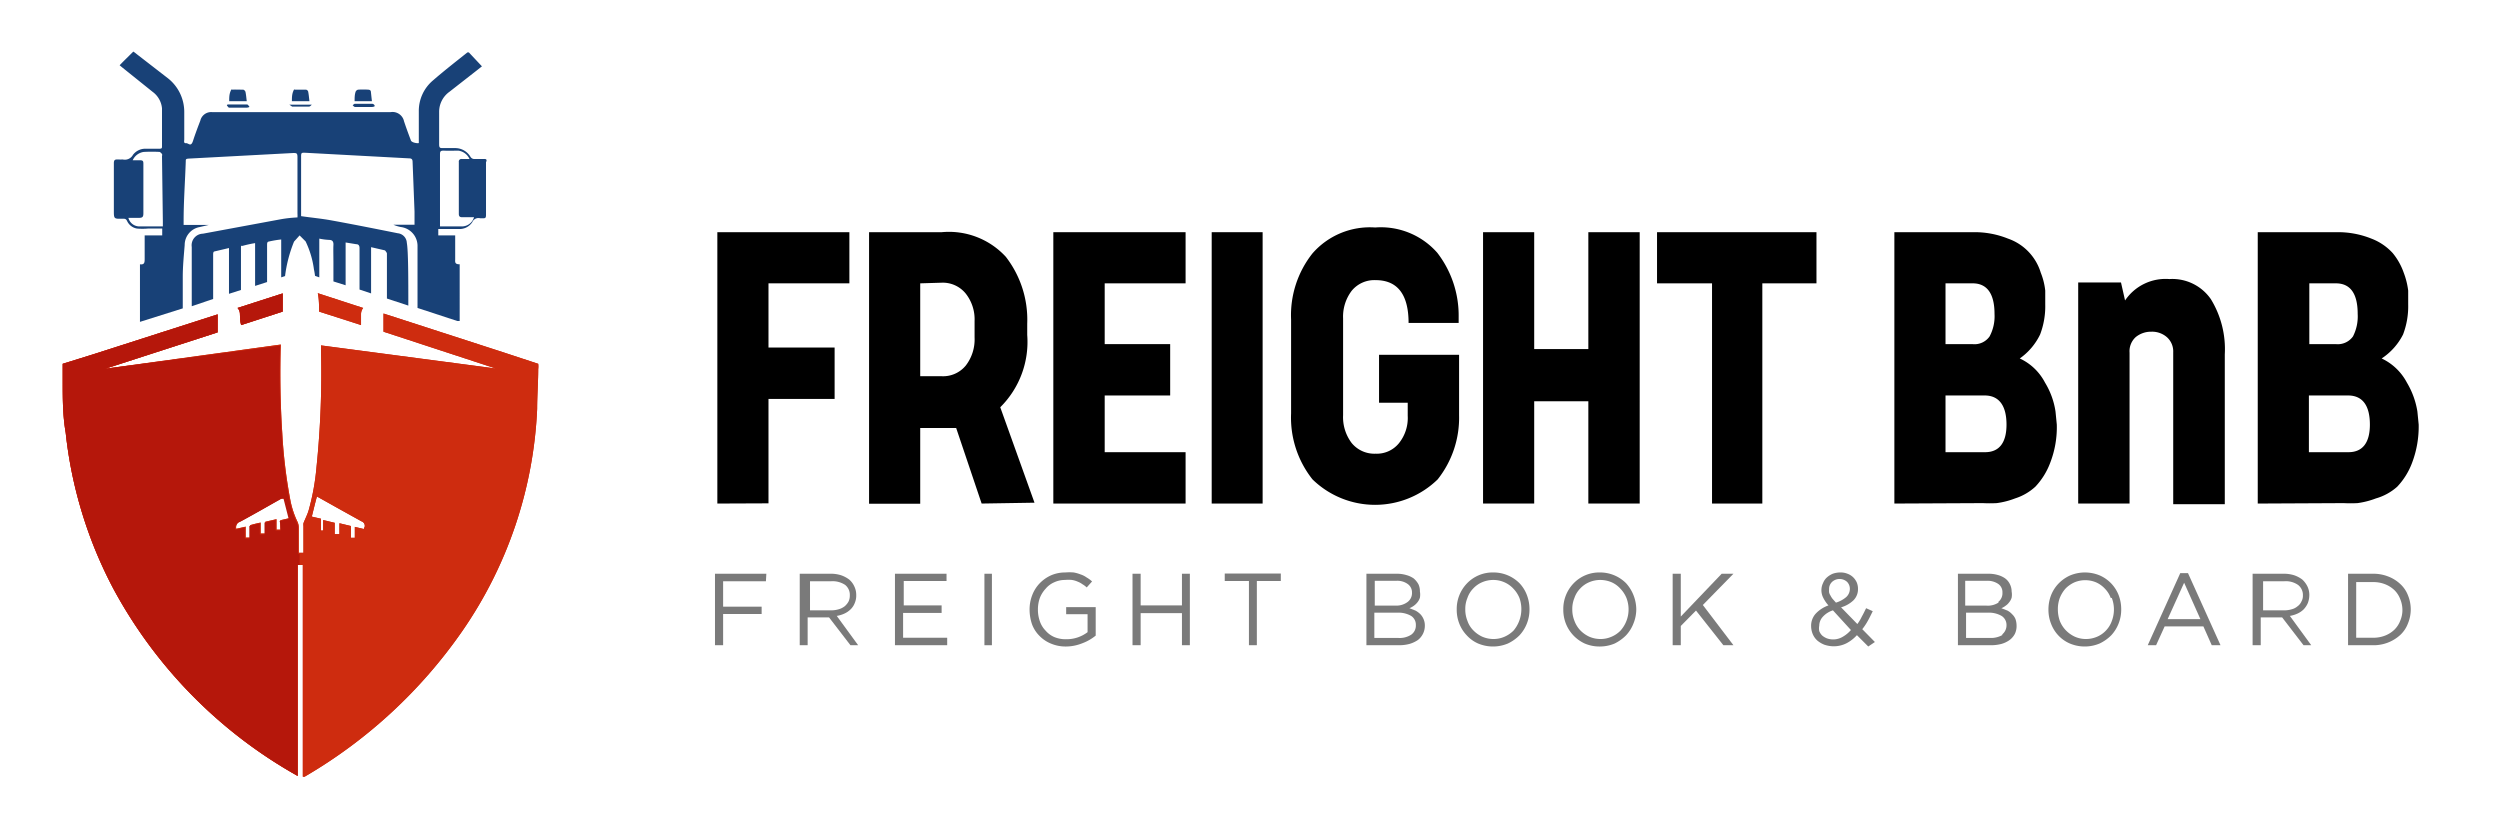 <svg id="Layer_1" data-name="Layer 1" xmlns="http://www.w3.org/2000/svg" viewBox="0 0 116.82 38.85"><path d="M35.79,27.16h-2v1.19h1.8v.34h-1.8v1.46h-.38V26.81h2.4Z" style="fill:#7a7a7a"/><path d="M39.74,30.15l-1-1.3h-1v1.3h-.37V26.81h1.43a1.55,1.55,0,0,1,.5.07,1.37,1.37,0,0,1,.38.2.93.93,0,0,1,.24.32.91.91,0,0,1,.09.41.87.87,0,0,1-.07.37.81.81,0,0,1-.19.29,1,1,0,0,1-.29.2,1.37,1.37,0,0,1-.36.11l1,1.37Zm-.25-2.82a1.06,1.06,0,0,0-.64-.17h-1v1.36h1a1.21,1.21,0,0,0,.34-.05.82.82,0,0,0,.28-.14.79.79,0,0,0,.18-.22.65.65,0,0,0,.06-.29A.59.59,0,0,0,39.49,27.33Z" style="fill:#7a7a7a"/><path d="M44.23,27.15h-2v1.14H44v.35H42.2V29.8h2.06v.35H41.82V26.81h2.41Z" style="fill:#7a7a7a"/><path d="M46.35,26.81v3.34H46V26.81Z" style="fill:#7a7a7a"/><path d="M50.57,30.06a2.06,2.06,0,0,1-.76.15,1.76,1.76,0,0,1-.71-.14,1.58,1.58,0,0,1-.54-.37,1.5,1.5,0,0,1-.34-.54,2.15,2.15,0,0,1-.11-.68,1.84,1.84,0,0,1,.12-.66,1.64,1.64,0,0,1,.34-.55,1.71,1.71,0,0,1,.53-.38,1.65,1.65,0,0,1,.68-.14,2.38,2.38,0,0,1,.39,0,1.68,1.68,0,0,1,.32.09,1,1,0,0,1,.28.14,1.43,1.43,0,0,1,.26.19l-.25.28a1,1,0,0,0-.2-.15.94.94,0,0,0-.22-.12,1.07,1.07,0,0,0-.27-.08,1.58,1.58,0,0,0-.32,0,1.19,1.19,0,0,0-.51.11,1.08,1.08,0,0,0-.4.3,1.36,1.36,0,0,0-.27.43,1.61,1.61,0,0,0-.09.54,1.63,1.63,0,0,0,.09.55,1.16,1.16,0,0,0,.27.44,1.12,1.12,0,0,0,.41.3,1.38,1.38,0,0,0,.55.1,1.62,1.62,0,0,0,1-.33V28.7h-1v-.33h1.38V29.7A2.2,2.2,0,0,1,50.57,30.06Z" style="fill:#7a7a7a"/><path d="M53.3,28.65v1.5h-.38V26.81h.38v1.48h1.93V26.81h.37v3.34h-.37v-1.5Z" style="fill:#7a7a7a"/><path d="M58.73,30.15h-.37v-3H57.23v-.35h2.62v.35H58.73Z" style="fill:#7a7a7a"/><path d="M65.71,26.87a1.13,1.13,0,0,1,.35.16,1,1,0,0,1,.22.27.77.77,0,0,1,.07.34.85.85,0,0,1,0,.29.66.66,0,0,1-.12.22.83.83,0,0,1-.17.16,1,1,0,0,1-.2.11l.28.11a1,1,0,0,1,.23.17.76.76,0,0,1,.15.23.73.73,0,0,1,.06.3.84.84,0,0,1-.33.68,1.4,1.4,0,0,1-.39.18,1.88,1.88,0,0,1-.49.06H63.85V26.81h1.42A1.51,1.51,0,0,1,65.71,26.87Zm.05,1.27a.52.52,0,0,0,.22-.45.48.48,0,0,0-.2-.4.83.83,0,0,0-.54-.15h-1V28.3h1A.88.88,0,0,0,65.76,28.14Zm.18,1.52a.52.52,0,0,0,.22-.45.49.49,0,0,0-.22-.43,1.19,1.19,0,0,0-.66-.15H64.22v1.18h1.12A1,1,0,0,0,65.94,29.66Z" style="fill:#7a7a7a"/><path d="M71.35,29.13a1.71,1.71,0,0,1-.35.56,1.94,1.94,0,0,1-.54.38,1.8,1.8,0,0,1-1.39,0,1.56,1.56,0,0,1-.53-.38,1.67,1.67,0,0,1-.35-.55,1.76,1.76,0,0,1-.12-.66,1.72,1.72,0,0,1,.47-1.21,1.66,1.66,0,0,1,1.24-.52,1.71,1.71,0,0,1,1.23.51,1.64,1.64,0,0,1,.34.55,1.84,1.84,0,0,1,.12.66A1.76,1.76,0,0,1,71.35,29.13ZM71,27.94a1.39,1.39,0,0,0-.28-.43,1.25,1.25,0,0,0-.42-.3,1.27,1.27,0,0,0-.52-.11,1.32,1.32,0,0,0-.53.11,1.22,1.22,0,0,0-.41.29,1.16,1.16,0,0,0-.27.44,1.32,1.32,0,0,0-.1.53,1.4,1.4,0,0,0,.1.54,1.16,1.16,0,0,0,.27.44,1.4,1.4,0,0,0,.42.3,1.32,1.32,0,0,0,.53.11,1.27,1.27,0,0,0,.52-.11,1.37,1.37,0,0,0,.42-.29A1.56,1.56,0,0,0,71,27.94Z" style="fill:#7a7a7a"/><path d="M76.33,29.13a1.71,1.71,0,0,1-.35.56,2,2,0,0,1-.53.38,1.78,1.78,0,0,1-.7.14,1.75,1.75,0,0,1-.7-.14,1.72,1.72,0,0,1-.88-.93,1.76,1.76,0,0,1-.12-.66,1.72,1.72,0,0,1,.47-1.21,1.66,1.66,0,0,1,1.24-.52,1.71,1.71,0,0,1,1.23.51,1.85,1.85,0,0,1,.47,1.21A1.76,1.76,0,0,1,76.33,29.13ZM76,27.94a1.39,1.39,0,0,0-.28-.43,1.21,1.21,0,0,0-.41-.3,1.36,1.36,0,0,0-.53-.11,1.32,1.32,0,0,0-.53.11,1.22,1.22,0,0,0-.41.29,1.16,1.16,0,0,0-.27.44,1.32,1.32,0,0,0-.1.53,1.4,1.4,0,0,0,.1.54,1.3,1.3,0,0,0,.27.44,1.4,1.4,0,0,0,.42.3,1.32,1.32,0,0,0,.53.11,1.27,1.27,0,0,0,.52-.11,1.26,1.26,0,0,0,.42-.29A1.49,1.49,0,0,0,76,27.94Z" style="fill:#7a7a7a"/><path d="M81,30.15h-.47l-1.28-1.62-.71.72v.9h-.38V26.81h.38v2l1.91-2H81l-1.43,1.46Z" style="fill:#7a7a7a"/><path d="M87.3,30.21l-.53-.53a1.75,1.75,0,0,1-.49.38,1.33,1.33,0,0,1-.6.14,1.42,1.42,0,0,1-.42-.07,1.19,1.19,0,0,1-.33-.19.84.84,0,0,1-.22-.3,1,1,0,0,1-.08-.38.84.84,0,0,1,.21-.58,1.49,1.49,0,0,1,.6-.39,1.6,1.6,0,0,1-.25-.37.77.77,0,0,1,0-.68.68.68,0,0,1,.18-.26,1,1,0,0,1,.27-.17,1.06,1.06,0,0,1,.37-.06.83.83,0,0,1,.32.06.76.76,0,0,1,.26.16.81.81,0,0,1,.17.24.77.77,0,0,1,.06.3.73.73,0,0,1-.21.54,1.41,1.41,0,0,1-.58.33l.76.78a2,2,0,0,0,.21-.35c.07-.12.13-.25.2-.39l.31.14c-.08.16-.15.31-.23.45a2.65,2.65,0,0,1-.26.39l.59.6Zm-1.65-1.69a1.07,1.07,0,0,0-.49.32.62.62,0,0,0-.15.4.66.66,0,0,0,0,.25.6.6,0,0,0,.14.21.8.8,0,0,0,.22.13.87.87,0,0,0,.73-.07,1.45,1.45,0,0,0,.39-.32Zm.66-1.33a.52.52,0,0,0-.7,0,.45.45,0,0,0-.14.35.61.61,0,0,0,0,.14.42.42,0,0,0,.06.14,1,1,0,0,0,.1.16l.16.18a1.34,1.34,0,0,0,.48-.26.52.52,0,0,0,.17-.38A.46.46,0,0,0,86.31,27.19Z" style="fill:#7a7a7a"/><path d="M93.36,26.87a1.07,1.07,0,0,1,.34.16.71.71,0,0,1,.22.27.77.77,0,0,1,.08.34.84.84,0,0,1,0,.29.66.66,0,0,1-.12.22.64.64,0,0,1-.17.16.72.72,0,0,1-.19.11l.28.11a.76.76,0,0,1,.22.17.63.63,0,0,1,.16.23.94.94,0,0,1,.05.3.83.83,0,0,1-.08.39.86.86,0,0,1-.25.29,1.22,1.22,0,0,1-.38.18,1.9,1.9,0,0,1-.5.06H91.49V26.81h1.42A1.53,1.53,0,0,1,93.36,26.87Zm0,1.27a.52.52,0,0,0,.21-.45.47.47,0,0,0-.19-.4.88.88,0,0,0-.55-.15h-1V28.3h1A.9.9,0,0,0,93.41,28.14Zm.18,1.52a.55.55,0,0,0,.22-.45.5.5,0,0,0-.23-.43,1.19,1.19,0,0,0-.66-.15h-1v1.18H93A1.07,1.07,0,0,0,93.59,29.66Z" style="fill:#7a7a7a"/><path d="M99,29.13a1.71,1.71,0,0,1-.35.56,1.94,1.94,0,0,1-.54.38,1.8,1.8,0,0,1-1.39,0,1.6,1.6,0,0,1-.54-.38,1.64,1.64,0,0,1-.34-.55,1.76,1.76,0,0,1-.12-.66,1.84,1.84,0,0,1,.12-.66,1.67,1.67,0,0,1,.35-.55,1.75,1.75,0,0,1,.54-.38,1.8,1.8,0,0,1,1.39,0,1.68,1.68,0,0,1,.53.37,1.67,1.67,0,0,1,.35.55,1.84,1.84,0,0,1,.12.66A1.76,1.76,0,0,1,99,29.13Zm-.37-1.19a1.21,1.21,0,0,0-.27-.43,1.25,1.25,0,0,0-.42-.3,1.31,1.31,0,0,0-1,0,1.37,1.37,0,0,0-.42.29,1.48,1.48,0,0,0-.27.44,1.51,1.51,0,0,0-.09.53,1.61,1.61,0,0,0,.09.54,1.33,1.33,0,0,0,.28.44,1.4,1.4,0,0,0,.42.3,1.27,1.27,0,0,0,.52.11,1.32,1.32,0,0,0,.53-.11,1.22,1.22,0,0,0,.41-.29,1.25,1.25,0,0,0,.27-.44,1.51,1.51,0,0,0,0-1.08Z" style="fill:#7a7a7a"/><path d="M103.76,30.15h-.41l-.39-.88h-1.81l-.4.88h-.39l1.52-3.37h.36Zm-1.7-2.92-.77,1.7h1.53Z" style="fill:#7a7a7a"/><path d="M107.64,30.15l-1-1.3h-1v1.3h-.38V26.81h1.44a1.59,1.59,0,0,1,.5.07,1.37,1.37,0,0,1,.38.2,1.08,1.08,0,0,1,.24.32.91.91,0,0,1,.09.41,1.06,1.06,0,0,1-.07.37,1,1,0,0,1-.19.29,1,1,0,0,1-.29.2,1.37,1.37,0,0,1-.36.11l1,1.37Zm-.26-2.82a1,1,0,0,0-.63-.17h-1v1.36h1a1.21,1.21,0,0,0,.34-.05.69.69,0,0,0,.27-.14.55.55,0,0,0,.18-.22.54.54,0,0,0,.07-.29A.59.59,0,0,0,107.38,27.33Z" style="fill:#7a7a7a"/><path d="M112.52,29.13a1.42,1.42,0,0,1-.36.54,1.84,1.84,0,0,1-1.28.48h-1.16V26.81h1.16a1.88,1.88,0,0,1,.72.13,1.71,1.71,0,0,1,.56.35,1.39,1.39,0,0,1,.36.53,1.72,1.72,0,0,1,0,1.31ZM112.16,28a1.17,1.17,0,0,0-.27-.42,1.33,1.33,0,0,0-.44-.28,1.48,1.48,0,0,0-.57-.1h-.78V29.8h.78a1.48,1.48,0,0,0,.57-.1,1.33,1.33,0,0,0,.44-.28,1.17,1.17,0,0,0,.27-.42,1.27,1.27,0,0,0,.1-.52A1.34,1.34,0,0,0,112.16,28Z" style="fill:#7a7a7a"/><path d="M33.52,23.53V10.85h6.17v2.39H35.91v3H39v2.4H35.91v4.88Z"/><path d="M45.87,23.53,44.68,20,44,20H43v3.54H40.61V10.85H44A3.61,3.61,0,0,1,47,12a4.8,4.8,0,0,1,1,3.13v.52a4.3,4.3,0,0,1-1.26,3.38l1.6,4.46ZM43,13.24v4.34h1a1.37,1.37,0,0,0,1.13-.5,2,2,0,0,0,.41-1.31V15a1.94,1.94,0,0,0-.42-1.29,1.38,1.38,0,0,0-1.12-.5Z"/><path d="M49.22,23.53V10.85H55.4v2.39H51.62v2.84h3.06v2.4H51.62v2.65H55.4v2.4Z"/><path d="M56.62,23.53V10.85H59V23.53Z"/><path d="M64.44,18.82V16.58h3.74V19.4a4.64,4.64,0,0,1-1,3,4.19,4.19,0,0,1-5.85,0,4.64,4.64,0,0,1-1-3.08V14.93a4.65,4.65,0,0,1,1-3.09,3.56,3.56,0,0,1,2.93-1.21,3.51,3.51,0,0,1,2.9,1.18,4.8,4.8,0,0,1,1,3v.28H65.82c0-1.37-.55-2-1.54-2a1.37,1.37,0,0,0-1.12.5,2,2,0,0,0-.4,1.29V19.4a2,2,0,0,0,.4,1.3,1.37,1.37,0,0,0,1.12.5,1.33,1.33,0,0,0,1.09-.49,1.88,1.88,0,0,0,.41-1.28v-.61Z"/><path d="M74.22,23.53V18.75H71.69v4.78H69.3V10.85h2.39v5.46h2.53V10.85h2.4V23.53Z"/><path d="M77.43,13.24V10.85h7.45v2.39H82.35V23.53H80V13.24Z"/><path d="M88.52,23.53V10.85h3.67a4.17,4.17,0,0,1,1.64.3,2.43,2.43,0,0,1,1.53,1.59,3.15,3.15,0,0,1,.21.84c0,.2,0,.41,0,.65a3.69,3.69,0,0,1-.24,1.4,2.91,2.91,0,0,1-.95,1.12,2.53,2.53,0,0,1,1.18,1.13,3.6,3.6,0,0,1,.49,1.35l.06.61a4.59,4.59,0,0,1-.31,1.79,3.31,3.31,0,0,1-.69,1.11,2.53,2.53,0,0,1-.95.55,3.69,3.69,0,0,1-.86.22,6.33,6.33,0,0,1-.65,0Zm3.65-7.45a.86.86,0,0,0,.8-.36,2,2,0,0,0,.23-1.05c0-.95-.35-1.42-1-1.43H90.91v2.84Zm.59,5.05c.65,0,1-.43,1-1.29s-.33-1.35-1-1.36H90.91v2.65Z"/><path d="M97.11,23.53V13.2h2l.19.84a2.28,2.28,0,0,1,2.07-1,2.19,2.19,0,0,1,1.94.94,4.47,4.47,0,0,1,.65,2.58v7h-2.41V16.46a.89.89,0,0,0-.29-.7,1.05,1.05,0,0,0-.73-.26,1.13,1.13,0,0,0-.73.25.89.89,0,0,0-.29.73v7.05Z"/><path d="M105.5,23.53V10.85h3.67a4.17,4.17,0,0,1,1.64.3,2.59,2.59,0,0,1,1,.68,3,3,0,0,1,.51.91,3.6,3.6,0,0,1,.21.84c0,.2,0,.41,0,.65a3.69,3.69,0,0,1-.24,1.4,2.91,2.91,0,0,1-1,1.12,2.57,2.57,0,0,1,1.18,1.13,3.79,3.79,0,0,1,.49,1.35l.06.61a4.78,4.78,0,0,1-.31,1.79,3.31,3.31,0,0,1-.69,1.11,2.53,2.53,0,0,1-1,.55,3.81,3.81,0,0,1-.86.22,6.43,6.43,0,0,1-.65,0Zm3.65-7.45a.87.87,0,0,0,.8-.36,2.05,2.05,0,0,0,.22-1.05c0-.95-.34-1.42-1-1.43h-1.26v2.84Zm.59,5.05c.65,0,1-.43,1-1.29s-.32-1.35-1-1.36h-1.85v2.65Z"/><path d="M22.61,7.43c-.15,0-.29,0-.43,0a.21.21,0,0,1-.2-.11.83.83,0,0,0-.7-.4H20.7c-.13,0-.18,0-.18-.18V5.23A1.15,1.15,0,0,1,21,4.29l1.28-1,.24-.19-.61-.65-.07,0c-.54.43-1.08.85-1.61,1.31a1.86,1.86,0,0,0-.66,1.45q0,.66,0,1.32c0,.05,0,.12,0,.15s-.33,0-.37-.12c-.11-.29-.22-.59-.32-.89a.55.55,0,0,0-.63-.43c-.69,0-1.37,0-2.06,0q-3.13,0-6.27,0a.52.52,0,0,0-.56.4c-.12.31-.24.63-.34.94s-.21.1-.33.11-.08-.11-.08-.18V5.24a2,2,0,0,0-.76-1.58L6.39,2.53a1.67,1.67,0,0,0-.16-.12c-.22.22-.43.42-.64.64l.12.1L7.13,4.29a1.08,1.08,0,0,1,.44.77c0,.58,0,1.17,0,1.76,0,.1,0,.13-.13.13H6.82a.72.72,0,0,0-.61.29.43.43,0,0,1-.48.21,1.23,1.23,0,0,1-.2,0c-.14,0-.21,0-.21.18,0,.73,0,1.47,0,2.2,0,.4,0,.4.41.39.1,0,.16,0,.21.11a.62.62,0,0,0,.46.35,2.92,2.92,0,0,0,.51,0h.67V11H6.76c0,.38,0,.73,0,1.08,0,.17,0,.3-.22.27v2.69l2-.63c0-.73,0-1.42,0-1.47,0-.49.05-1,.09-1.49a.85.85,0,0,1,.7-.84l.43-.1v0H8.58v-.18c0-.92.07-1.86.1-2.78,0-.11,0-.13.15-.14l4.87-.26c.15,0,.2,0,.2.19,0,.88,0,1.76,0,2.64a1.24,1.24,0,0,1,0,.18,6.14,6.14,0,0,0-.75.08l-3.67.68a.54.54,0,0,0-.52.62c0,.3,0,1.64,0,2.77l1-.34c0-.93,0-1.86,0-2.07,0-.05,0-.14.06-.15l.68-.16c0,.28,0,1.2,0,2.14l.56-.18c0-.86,0-1.67,0-1.89s0-.17.07-.17a5.61,5.61,0,0,1,.59-.13v2l.56-.18c0-.8,0-1.51,0-1.73,0-.06,0-.15.07-.16a4.83,4.83,0,0,1,.59-.1v1.77l.18-.06a6.29,6.29,0,0,1,.42-1.61L14,11l.28.28a4.3,4.3,0,0,1,.39,1.31,2.85,2.85,0,0,1,.05.3l.2.07V11.15a2.77,2.77,0,0,0,.46.06c.17,0,.21.1.2.25s0,.56,0,.83v.86l.57.18v-2l.49.08c.12,0,.16.07.16.19,0,.37,0,.74,0,1.11,0,0,0,.38,0,.82l.54.18c0-1,0-1.88,0-2.16l.65.15s.08.09.09.14c0,.25,0,.48,0,.72,0,.09,0,.71,0,1.39l1,.33c0-1.19,0-2.56-.07-2.93a.47.47,0,0,0-.42-.45c-1.05-.21-2.1-.42-3.15-.61-.45-.08-.9-.12-1.37-.19V7.36c0-.23,0-.23.23-.22l4.82.26c.13,0,.16.06.16.18l.09,2.31v.61H18.38a1.65,1.65,0,0,0,.36.11.89.89,0,0,1,.77.9c0,.29,0,.58,0,.88,0,.15,0,1.13,0,2l1.86.61.11,0V12.35c-.2,0-.22-.07-.21-.22v-.87c0-.07,0-.16,0-.26h-.79v-.3h.94a.71.71,0,0,0,.65-.32.31.31,0,0,1,.37-.18h.11c.11,0,.16,0,.16-.15V7.58C22.77,7.46,22.72,7.42,22.61,7.43Zm-15,2.92c0,.08,0,.15,0,.23-.38,0-.74,0-1.11,0A.53.53,0,0,1,6,10.18c.18,0,.34,0,.5,0s.2-.05.2-.21c0-.76,0-1.52,0-2.29,0-.14,0-.2-.19-.19l-.31,0a.67.67,0,0,1,.51-.39,6.49,6.49,0,0,1,.76,0s.08.06.1.1,0,.07,0,.11Zm14,.23c-.34,0-.68,0-1.05,0,0-.07,0-.14,0-.2V7.25c0-.16,0-.22.2-.21s.45,0,.66,0a.67.67,0,0,1,.52.39l-.36,0a.12.12,0,0,0-.14.14V10c0,.11.05.15.15.15l.56,0A.59.59,0,0,1,21.59,10.58Z" style="fill:#184177"/><path d="M11.53,4.73h-.82c0-.16,0-.31.06-.46s.07-.07.1-.08.34,0,.5,0a.17.17,0,0,1,.1.1C11.5,4.43,11.51,4.57,11.53,4.73Z" style="fill:#184177"/><path d="M14.46,4.73h-.82c0-.16,0-.31.06-.46s.05-.07.08-.08h.52a.13.13,0,0,1,.1.09C14.43,4.43,14.44,4.57,14.46,4.73Z" style="fill:#184177"/><path d="M17.38,4.73h-.81c0-.16,0-.31.05-.45a.17.17,0,0,1,.11-.09,3.84,3.84,0,0,1,.48,0s.11,0,.12.09S17.36,4.57,17.38,4.73Z" style="fill:#184177"/><path d="M10.63,4.88h.93s0,0,.07.07-.05.07-.08.08h-.86s-.06-.06-.09-.1Z" style="fill:#184177"/><path d="M17,5h-.42a.35.35,0,0,1-.1-.08s.07-.07.1-.07h.81s.07,0,.11.07-.07.07-.11.08Z" style="fill:#184177"/><path d="M13.57,4.89h1l0,0s-.08.09-.12.09h-.8s-.08-.06-.13-.09Z" style="fill:#184177"/><path d="M11.21,14.65a.41.41,0,0,0-.11-.26l2.11-.68c0,.14,0,.29,0,.43s0,.28,0,.42l-1.94.63C11.21,15,11.22,14.83,11.21,14.65Z" style="fill:#ce2c0f"/><path d="M14.91,14.56c0-.28,0-.57-.06-.86l2.12.69a.48.48,0,0,0-.1.29c0,.17,0,.34,0,.51h0Z" style="fill:#ce2c0f"/><path d="M25.15,17l-1.67-.55-5.56-1.8c0,.28,0,.56,0,.85l5.25,1.72L15,16.14a2.09,2.09,0,0,1,0,.25,42.73,42.73,0,0,1-.21,5.43,10.9,10.9,0,0,1-.36,2c-.06.22-.17.42-.25.63a.59.59,0,0,0,0,.13v1.13s0,.07,0,.12h-.22c0-.41,0-.81,0-1.21a.65.65,0,0,0-.06-.24,4.12,4.12,0,0,1-.33-1,23.81,23.81,0,0,1-.38-3.14c-.09-1.38-.11-2.76-.07-4.14L4.92,17.23l5.25-1.7q0-.43,0-.84L4.44,16.53,2.93,17v.81c0,.81,0,1.61.14,2.41a20.17,20.17,0,0,0,2.25,7.33,22,22,0,0,0,8.47,8.64l.12.07h0V26.4h.24v9.89a.16.16,0,0,0,.09,0,23.13,23.13,0,0,0,7.36-6.8,19.76,19.76,0,0,0,3.5-10.38c0-.62.05-1.24.05-1.86A1,1,0,0,0,25.15,17Zm-12,7.75-.23,0c0-.15,0-.31,0-.49l-.52.12c0,.19,0,.37,0,.55h-.22c0-.17,0-.33,0-.51a5,5,0,0,0-.49.12s0,.06,0,.09,0,.31,0,.49l-.21,0c0-.16,0-.33,0-.51l-.44.1s0,0,0,0a.3.3,0,0,1,.21-.36c.65-.35,1.29-.72,1.93-1.08l.11,0,.24.94-.43.1C13.1,24.41,13.1,24.59,13.11,24.79ZM17,24.72l-.42-.1,0,.51H16.4c0-.18,0-.36,0-.55l-.54-.13,0,.51-.22,0c0-.16,0-.35,0-.53l-.54-.13c0,.17,0,.33,0,.49H15c0-.19,0-.36,0-.55l-.43-.1c.08-.32.15-.62.24-.94l1,.56,1.08.6a.22.22,0,0,1,.15.26A.4.4,0,0,0,17,24.72Z" style="fill:#ce2c0f"/><path d="M11.21,14.65a.41.41,0,0,0-.11-.26l2.11-.68c0,.14,0,.29,0,.43s0,.28,0,.42l-1.94.63C11.21,15,11.22,14.83,11.21,14.65Z" style="fill:#ce2c0f"/><path d="M14.91,14.56c0-.28,0-.57-.06-.86l2.12.69a.48.48,0,0,0-.1.29c0,.17,0,.34,0,.51h0Z" style="fill:#ce2c0f"/><path d="M25.15,17l-1.67-.55-5.56-1.8c0,.28,0,.56,0,.85l5.25,1.72L15,16.14a2.09,2.09,0,0,1,0,.25,42.73,42.73,0,0,1-.21,5.43,10.9,10.9,0,0,1-.36,2c-.06.22-.17.42-.25.63a.59.59,0,0,0,0,.13v1.13s0,.07,0,.12h-.22c0-.41,0-.81,0-1.21a.65.65,0,0,0-.06-.24,4.12,4.12,0,0,1-.33-1,23.81,23.81,0,0,1-.38-3.14c-.09-1.38-.11-2.76-.07-4.14L4.92,17.23l5.25-1.7q0-.43,0-.84L4.44,16.53,2.93,17v.81c0,.81,0,1.61.14,2.41a20.17,20.17,0,0,0,2.25,7.33,22,22,0,0,0,8.47,8.64l.12.07h0V26.4h.24v9.89a.16.16,0,0,0,.09,0,23.13,23.13,0,0,0,7.36-6.8,19.76,19.76,0,0,0,3.5-10.38c0-.62.05-1.24.05-1.86A1,1,0,0,0,25.15,17Zm-12,7.75-.23,0c0-.15,0-.31,0-.49l-.52.12c0,.19,0,.37,0,.55h-.22c0-.17,0-.33,0-.51a5,5,0,0,0-.49.12s0,.06,0,.09,0,.31,0,.49l-.21,0c0-.16,0-.33,0-.51l-.44.1s0,0,0,0a.3.3,0,0,1,.21-.36c.65-.35,1.29-.72,1.93-1.08l.11,0,.24.94-.43.1C13.1,24.41,13.1,24.59,13.11,24.79ZM17,24.72l-.42-.1,0,.51H16.4c0-.18,0-.36,0-.55l-.54-.13,0,.51-.22,0c0-.16,0-.35,0-.53l-.54-.13c0,.17,0,.33,0,.49H15c0-.19,0-.36,0-.55l-.43-.1c.08-.32.15-.62.24-.94l1,.56,1.08.6a.22.22,0,0,1,.15.26A.4.4,0,0,0,17,24.72Z" style="fill:#ce2c0f"/><path d="M11.21,14.65a.41.41,0,0,0-.11-.26l2.11-.68c0,.14,0,.29,0,.43s0,.28,0,.42l-1.94.63C11.21,15,11.22,14.83,11.21,14.65Z" style="fill:#b5170b"/><path d="M13.93,25.88c0-.41,0-.81,0-1.21a.65.65,0,0,0-.06-.24,4.12,4.12,0,0,1-.33-1,23.81,23.81,0,0,1-.38-3.14c-.09-1.38-.11-2.76-.07-4.14L4.92,17.23l5.25-1.7q0-.43,0-.84L4.44,16.53,2.93,17v.81c0,.81,0,1.61.14,2.41a20.17,20.17,0,0,0,2.25,7.33,22,22,0,0,0,8.47,8.64l.12.07h0V26.4H14v-.52Zm-.82-1.09-.23,0c0-.15,0-.31,0-.49l-.52.12c0,.19,0,.37,0,.55h-.22c0-.17,0-.33,0-.51a5,5,0,0,0-.49.12s0,.06,0,.09,0,.31,0,.49l-.21,0c0-.16,0-.33,0-.51l-.44.1s0,0,0,0a.3.3,0,0,1,.21-.36c.65-.35,1.29-.72,1.93-1.08l.11,0,.24.94-.43.1C13.1,24.41,13.1,24.59,13.11,24.79Z" style="fill:#b5170b"/></svg>